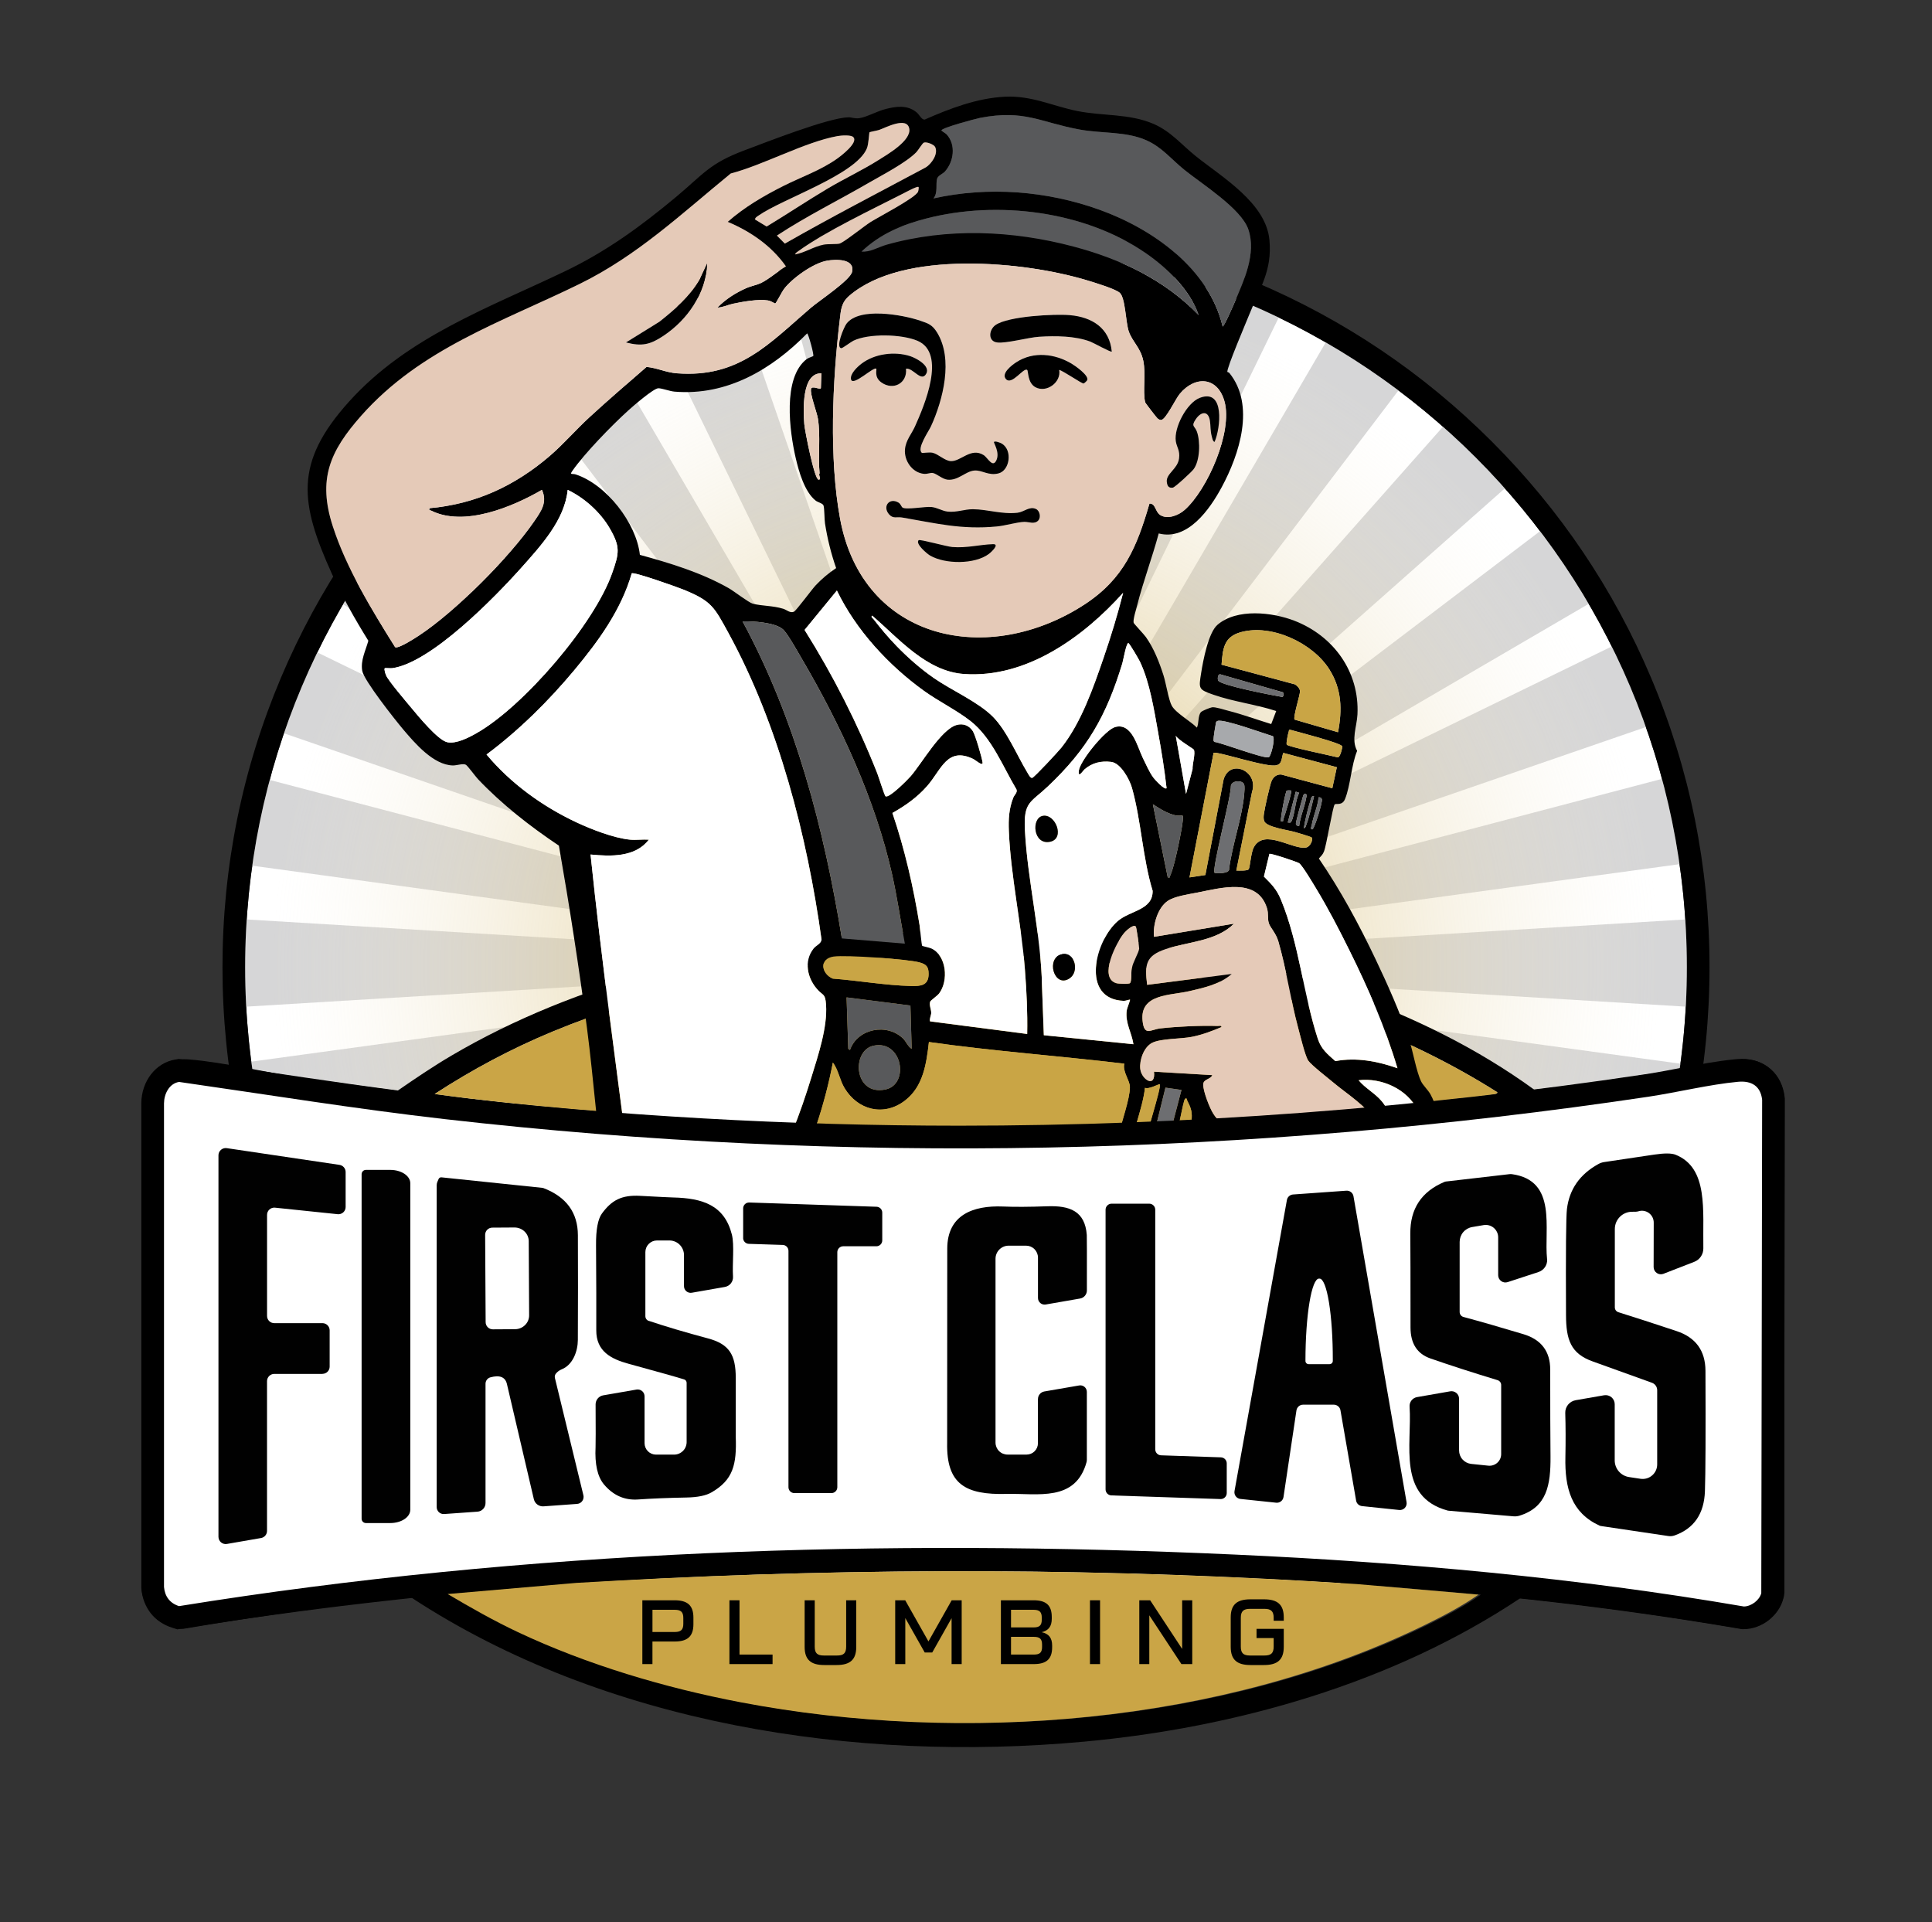 <svg width="972" height="967" viewBox="0 0 972 967" fill="none" xmlns="http://www.w3.org/2000/svg">
<rect x="0" y="0" width="972" height="967" fill="#333333" stroke="none"/>
<path d="M486 860.67C435.51 860.67 386.52 850.78 340.39 831.27C295.84 812.43 255.84 785.46 221.49 751.11C187.14 716.76 160.17 676.76 141.33 632.21C121.82 586.09 111.93 537.1 111.93 486.6C111.93 436.1 121.82 387.12 141.33 340.99C160.17 296.44 187.14 256.44 221.49 222.09C255.84 187.74 295.84 160.77 340.39 141.93C386.51 122.42 435.5 112.53 486 112.53C536.5 112.53 585.48 122.42 631.61 141.93C676.16 160.77 716.16 187.74 750.51 222.09C784.86 256.44 811.83 296.44 830.67 340.99C850.18 387.11 860.07 436.1 860.07 486.6C860.07 537.1 850.18 586.08 830.67 632.21C811.83 676.76 784.86 716.76 750.51 751.11C716.16 785.46 676.16 812.43 631.61 831.27C585.48 850.78 536.49 860.67 486 860.67Z" fill="black"/>
<path d="M486 849.26C686.291 849.26 848.66 686.891 848.66 486.6C848.66 286.308 686.291 123.94 486 123.94C285.708 123.94 123.34 286.308 123.34 486.6C123.34 686.891 285.708 849.26 486 849.26Z" fill="white"/>
<path d="M486 484.5L121.5 506.584V462.416L486 484.5Z" fill="#CCCCCD"/>
<path d="M485.5 486L463.416 121.5H507.584L485.5 486Z" fill="#CCCCCD"/>
<path d="M486 484.5L850.5 462.416V506.584L486 484.5Z" fill="#CCCCCD"/>
<path d="M485.975 486.01L847.779 535.461L839.163 578.78L485.975 486.01Z" fill="#CCCCCD"/>
<path d="M484.824 480.975L435.372 842.779L392.054 834.163L484.824 480.975Z" fill="#CCCCCD"/>
<path d="M487.637 484.824L125.832 435.373L134.449 392.054L487.637 484.824Z" fill="#CCCCCD"/>
<path d="M485.01 485.637L534.462 123.832L577.78 132.449L485.01 485.637Z" fill="#CCCCCD"/>
<path d="M482.758 484.559L827.964 603.644L811.061 644.45L482.758 484.559Z" fill="#CCCCCD"/>
<path d="M483.167 482.203L798.507 666.346L773.969 703.07L483.167 482.203Z" fill="#CCCCCD"/>
<path d="M487.209 482.167L303.066 797.507L266.342 772.969L487.209 482.167Z" fill="#CCCCCD"/>
<path d="M486.262 487.21L170.922 303.066L195.46 266.342L486.262 487.21Z" fill="#CCCCCD"/>
<path d="M484.203 485.261L668.346 169.921L705.07 194.46L484.203 485.261Z" fill="#CCCCCD"/>
<path d="M485.543 480.758L366.458 825.964L325.653 809.061L485.543 480.758Z" fill="#CCCCCD"/>
<path d="M486.764 487.543L141.559 368.458L158.461 327.652L486.764 487.543Z" fill="#CCCCCD"/>
<path d="M484.559 485.764L603.645 140.559L644.45 157.461L484.559 485.764Z" fill="#CCCCCD"/>
<path d="M484.031 482.031L757.387 724.156L726.156 755.387L484.031 482.031Z" fill="#CCCCCD"/>
<path d="M487.202 480.167L708.07 770.969L671.346 795.507L487.202 480.167Z" fill="#CCCCCD"/>
<path d="M488.261 483.202L197.459 704.07L172.921 667.346L488.261 483.202Z" fill="#CCCCCD"/>
<path d="M486.21 486.261L265.342 195.46L302.066 170.922L486.21 486.261Z" fill="#CCCCCD"/>
<path d="M485.167 487.21L775.969 266.342L800.507 303.066L485.167 487.21Z" fill="#CCCCCD"/>
<path d="M487.559 480.758L647.45 809.061L606.644 825.964L487.559 480.758Z" fill="#CCCCCD"/>
<path d="M486.01 480.975L578.78 834.163L535.461 842.779L486.01 480.975Z" fill="#CCCCCD"/>
<path d="M485.637 485.01L132.449 577.78L123.832 534.461L485.637 485.01Z" fill="#CCCCCD"/>
<path d="M485.824 485.636L393.054 132.449L436.373 123.832L485.824 485.636Z" fill="#CCCCCD"/>
<path d="M485.974 483.824L839.162 391.054L847.779 434.373L485.974 483.824Z" fill="#CCCCCD"/>
<path d="M487.764 482.559L159.461 642.45L142.559 601.644L487.764 482.559Z" fill="#CCCCCD"/>
<path d="M486.543 485.764L326.652 157.461L367.457 140.559L486.543 485.764Z" fill="#CCCCCD"/>
<path d="M483.758 484.543L812.061 324.652L828.963 365.458L483.758 484.543Z" fill="#CCCCCD"/>
<path d="M487.686 482.031L245.561 755.387L214.33 724.156L487.686 482.031Z" fill="#CCCCCD"/>
<path d="M486.686 486.685L213.33 244.56L244.561 213.329L486.686 486.685Z" fill="#CCCCCD"/>
<path d="M485.031 486.685L727.156 213.329L758.387 244.56L485.031 486.685Z" fill="#CCCCCD"/>
<path d="M485.5 481L507.584 845.5H463.416L485.5 481Z" fill="#CCCCCD"/>
<path d="M486 121.44C687.672 121.44 851.16 284.928 851.16 486.6C851.16 688.272 687.672 851.76 486 851.76C284.328 851.76 120.84 688.272 120.84 486.6C120.84 284.928 284.328 121.44 486 121.44Z" stroke="black" stroke-width="5"/>
<path d="M486 849.26C686.291 849.26 848.66 686.891 848.66 486.6C848.66 286.308 686.291 123.94 486 123.94C285.708 123.94 123.34 286.308 123.34 486.6C123.34 686.891 285.708 849.26 486 849.26Z" fill="url(#paint0_radial_13221_339)"/>
<path d="M876.13 532.89C841.5 538.5 806.89 544.32 772 548.29C743.41 527.49 711.12 511.67 677.83 499.76C542.24 451.23 352.65 457.2 227.19 531.04C217.83 536.54 208.86 542.64 199.94 548.79C184.04 546.57 168.09 544.61 152.2 542.29C134.03 539.63 112.95 534.45 95.19 533C80.58 531.8 72.23 541.11 71.26 555.09V799.6C71.66 804.17 74.22 810.03 77.41 813.28C80.89 816.81 87.33 819.57 92.3 819.44C130.3 812.98 168.52 807.61 206.89 803.68C304.25 867.54 430.07 886.79 545.2 876.23C621.82 869.2 700.74 846.79 764.87 804.04C802.15 807.84 839.24 813.19 876.16 819.4C887.14 819.74 895.88 811.98 897.75 801.35L897.77 552.71C896.94 541.24 887.89 532.22 876.11 532.88L876.13 532.89ZM277.93 519.02C374.76 478.92 494.85 471.17 597.72 490.48C652.58 500.78 706.13 519.7 753.3 549.49C753.39 550.39 751.8 550.5 751.17 550.61C746.45 551.43 740.7 551.89 735.83 552.44C587.82 569.08 434.27 570.74 285.9 557.77C263.47 555.81 240.97 553.43 218.69 550.38C237.41 538.19 257.24 527.59 277.92 519.02H277.93ZM718 817.55C615.67 867.51 485.06 877.63 373.81 856.42C335.58 849.13 296.42 837.47 261.71 821.11C249.59 815.39 237.92 808.76 226.4 801.96L291.24 796.34L312.55 795.16C436.15 788.47 560.2 788.84 683.74 796.94L745.02 802.26C736.57 808.15 727.25 813.04 718 817.56V817.55ZM886.11 801.54C885.18 805.09 881.01 808.2 877.34 808.21C792.83 793.7 707.2 786.01 621.59 782.11C444.34 774.05 265.4 779.74 90.08 808.03C85.49 806.58 82.95 803.2 82.52 798.42V555.09C82.55 550.39 85.09 545.14 90.09 544.31C134.55 550.69 179.06 557.93 223.82 563.03C426.05 586.12 628.29 581.81 829.29 551.76C843.81 549.59 860.18 545.56 874.45 544.24C881.15 543.62 885.77 546.33 886.54 553.31L886.11 801.54Z" fill="black"/>
<path d="M753.3 549.5C753.39 550.4 751.799 550.51 751.169 550.62C746.449 551.44 740.7 551.9 735.83 552.45C587.82 569.09 434.269 570.75 285.899 557.78C263.469 555.82 240.969 553.44 218.689 550.39C237.409 538.2 257.239 527.6 277.919 519.03C374.749 478.93 494.839 471.18 597.709 490.49C652.569 500.79 706.12 519.71 753.29 549.5H753.3Z" fill="#CAA546"/>
<path d="M719.639 550.48C718.419 548.34 715.889 545.93 715.029 544.17C712.579 539.18 710.919 529.08 708.979 523.19C704.429 509.37 698.309 495.73 692.069 482.6C683.739 465.07 674.469 447.94 663.529 431.91C664.649 430.64 665.469 430 666.119 428.32C667.409 425 670.569 405.43 671.509 404.67C672.239 404.08 675.269 405.43 676.659 402.06C679.429 395.34 679.849 384.84 682.779 377.76C679.699 372.11 682.629 365.56 682.939 359.46C684.009 337.97 670.949 319.97 651.309 312.32C640.189 307.99 622.239 305.95 612.519 314.34C607.949 318.28 605.309 332.22 604.339 338.36C603.049 346.53 602.759 346.84 610.639 349.56C620.869 353.1 631.809 354.36 642.069 357.71L639.559 364.27C632.439 362.08 625.329 359.47 618.109 357.62C616.189 357.13 611.409 355.57 609.799 355.84C608.849 356 604.779 357.56 604.169 358.3C602.629 360.17 603.219 363.92 602.179 366.08C599.059 362.89 591.669 358.78 589.559 355.11C587.979 352.35 586.579 343.59 585.359 339.76C583.249 333.15 580.509 326.13 576.479 320.47C575.469 319.06 570.489 313.81 570.349 313.33C569.909 311.81 571.659 306.34 572.139 304.42C575.229 292.28 579.709 280.46 582.959 268.37C597.559 272.13 608.649 256.21 614.629 245.13C623.579 228.57 631.599 203.9 618.529 187.68C618.239 187.31 617.539 187.2 617.509 187.13C616.879 185.7 627.239 161.46 628.639 157.94C633.919 144.71 640.049 136.18 638.669 120.84C636.999 102.15 614.959 89.23 601.599 78.55C594.449 72.83 589.179 66.18 580.419 62.36C568.309 57.09 554.769 58.42 542.059 55.87C529.449 53.34 519.109 48 505.569 48.66C491.529 49.36 477.929 54.57 465.239 60.15C463.659 60.37 462.559 57.63 461.009 56.41C456.319 52.71 451.029 53.5 445.609 54.83C441.509 55.84 436.089 58.89 432.399 59.44C429.889 59.82 428.589 58.96 426.789 59.01C416.609 59.29 385.569 71.51 374.449 75.67C356.839 82.27 353.819 87.66 340.249 98.98C322.439 113.84 305.139 126.48 284.099 136.55C245.669 154.96 204.919 169.44 175.489 202.18C147.849 232.93 150.879 253.1 167.049 288.83C172.289 300.4 178.629 311.59 185.319 322.35C183.959 327.29 181.339 332.15 182.239 337.47C183.059 342.31 198.769 362.13 202.809 366.92C208.699 373.88 218.059 384.87 227.809 385.09C229.809 385.14 233.049 383.92 234.429 384.77C235.329 385.33 239.269 390.7 240.459 391.96C252.559 404.71 266.619 415.67 281.189 425.44C286.499 455.85 291.279 486.47 295.299 517.1C298.749 543.41 300.509 570.75 304.649 596.88C305.559 602.67 306.919 606.45 313.469 607.03H712.579C719.579 606.64 724.869 602.52 726.479 595.63C728.989 584.93 725.149 560.19 719.629 550.47L719.639 550.48ZM678.849 478C688.339 497.13 696.969 516.92 703.079 537.43C693.059 533.89 682.369 531.85 671.809 533.85C667.809 530.27 664.709 527.86 662.989 522.61C655.609 500.05 653.699 475.02 644.439 452.61C642.279 447.38 639.819 444.93 635.889 440.99L638.649 429.57C639.299 429.14 652.729 433.64 653.589 434.26C655.289 435.48 660.689 444.58 662.139 446.98C668.149 456.9 673.689 467.61 678.849 478ZM660.239 417.24C659.029 417.34 659.849 415.62 659.919 415.22C660.699 410.49 662.919 405.96 663.409 401.15C664.159 400.99 664.849 401.39 665.069 402.11C665.469 403.48 661.269 417.15 660.249 417.24H660.239ZM651.909 398.28L653.639 398.86C651.599 402.57 651.479 410.13 649.619 413.41C649.179 414.19 648.579 413.71 647.879 413.8L651.909 398.28ZM645.719 411.96C645.369 412.83 646.059 413.51 644.429 413.22C644.159 411.34 646.749 398.26 647.359 397.76C647.549 397.6 649.509 397.62 649.599 397.7C650.149 398.2 646.349 410.39 645.719 411.96ZM655.199 401.86C655.419 401.16 655.699 399.04 656.779 399.43C657.929 399.85 657.259 400.76 657.139 401.45C656.339 406.22 654.179 410.7 653.619 415.52C652.899 415.68 652.139 415.27 651.959 414.57C651.789 413.94 654.689 403.43 655.199 401.86ZM659.219 402.99C659.539 402 659.659 400.15 661.109 400.57C659.969 405.12 658.899 410.48 657.249 414.82C656.969 415.55 656.909 416.5 655.939 416.67C656.689 412.22 657.869 407.27 659.219 402.98V402.99ZM675.309 375.53C675.379 376 674.219 381.37 672.949 380.99C669.949 380.21 648.089 375.73 647.369 374.62C646.969 374 648.019 368.99 648.379 368.01C648.639 367.32 648.109 367.14 649.299 367.19C652.469 368.12 675.059 373.84 675.309 375.53ZM624.289 318.05C639.789 313.77 660.439 323.45 668.819 336.8C675.099 346.8 675.339 357.01 673.169 368.38L651.329 362.04C650.399 361.09 654.019 349.9 654.039 347.85C654.059 346.36 652.649 345.08 651.519 344.3L614.569 334.39C615.209 326.44 615.669 320.42 624.279 318.05H624.289ZM612.899 342.41C612.469 341.71 612.639 338.91 613.989 339.27L645.509 348.31C645.749 348.59 645.989 351.07 644.719 350.55C640.419 349.84 614.429 344.87 612.899 342.41ZM611.669 364.07C611.809 363.36 611.799 362.96 612.599 362.69C615.779 361.61 635.989 369.1 640.419 370.37C641.669 371.59 639.459 380.61 638.309 380.98C635.799 381.79 615.309 373.92 611.069 373.26C610.599 373 610.539 372.66 610.539 372.17C610.519 370.89 611.369 365.6 611.679 364.07H611.669ZM610.549 378.77C612.049 377.72 638.129 386.54 642.289 384.93C645.149 384.34 644.719 381 645.629 378.77L672.559 385.99L670.299 396.56L644.649 389.67C642.449 389.46 640.659 390.83 639.799 392.79C638.829 394.98 636.199 406.84 635.859 409.55C635.709 410.74 635.599 412.1 636.109 413.23C637.459 416.21 648.099 417.61 651.459 418.58C652.589 418.91 659.669 420.98 659.919 421.34C660.739 422.49 659.179 425.91 657.249 426.34C650.549 427.86 636.059 416.44 630.779 426.32C629.359 428.97 628.909 436.27 628.239 437.3C627.649 438.21 623.239 437.96 622.009 437.97L629.899 398.43C633.409 387.99 618.829 381.37 615.599 392.17L606.429 440.22L598.439 441.42L610.559 378.79L610.549 378.77ZM611.069 439.1C609.499 437.52 619.469 400.65 619.279 395.27C619.879 392.49 625.189 392.42 625.929 394.64C626.299 395.74 626.079 398.35 625.959 399.65C624.869 411.44 619.969 424.98 618.399 436.94C618.949 439.8 611.369 439.41 611.079 439.1H611.069ZM600.599 377.12C601.589 378.81 599.809 384.66 599.979 386.91L596.699 399.43L591.519 370.11C592.389 372.02 600.309 376.63 600.589 377.13L600.599 377.12ZM591.859 410.3C592.639 410.46 594.839 410.22 594.979 410.35C595.839 411.18 593.309 423.12 592.859 425.2C591.969 429.32 590.349 436.98 588.699 440.6C588.399 441.27 588.979 441.65 587.499 441.41L580.019 404.61C583.679 407.03 587.469 409.41 591.849 410.31L591.859 410.3ZM573.619 333.09C578.549 343.57 580.659 357.41 582.719 368.84C584.379 378.02 585.889 387.26 586.919 396.54C585.899 397.58 581.109 392.3 580.359 391.32C578.239 388.52 576.499 384.43 574.929 381.22C572.219 375.7 569.539 363.4 561.029 365.76C556.089 367.13 543.339 382.79 542.769 387.76C542.309 391.81 544.799 387.8 545.579 387.11C549.449 383.72 553.919 382.69 559.049 383.3C563.849 383.88 568.329 392.16 569.519 396.41C574.109 412.71 574.869 431.72 579.909 448.17C580.009 457.88 568.749 457.98 562.499 463.26C550.919 473.04 543.469 502.7 565.399 503.52C566.289 503.55 568.379 502.77 568.519 502.92C568.719 503.13 567.009 507.2 566.859 508.45C566.099 514.8 569.319 519.28 570.249 525.34L525.159 520.81L524.249 496.31C523.819 470.32 516.929 443.09 515.639 417.52C514.919 403.28 518.489 403.86 527.139 395.68C547.119 376.81 556.659 360.05 564.659 333.72C565.109 332.24 566.639 323.49 567.669 323.52C568.229 323.53 573.019 331.79 573.629 333.08L573.619 333.09ZM573.109 477.28C572.849 479.53 569.959 483.96 569.359 487.37C569.029 489.25 569.409 493.4 568.589 494.54C568.099 495.23 562.699 494.96 561.599 494.62C552.479 491.82 561.779 473.78 565.669 469.3C566.539 468.29 570.139 464.84 571.409 466.12C571.809 466.52 573.189 476.68 573.119 477.28H573.109ZM467.979 503.89C468.179 503.33 471.579 500.98 472.489 499.77C477.259 493.42 476.269 480.85 468.599 477.22C467.579 476.74 464.079 476.04 463.929 475.85C463.599 475.44 462.869 466.91 462.619 465.37C459.509 446.24 455.209 427.34 448.969 409.01C455.589 405.26 461.419 401.17 466.459 395.42C473.649 387.22 476.509 375.46 489.749 381.89C490.719 382.36 494.589 385.79 494.329 383.65C494.029 381.17 490.679 369.78 489.429 367.84C487.569 364.95 484.489 363.8 481.219 364.75C473.359 367.04 463.769 384.11 458.139 390.54C456.599 392.29 447.239 401.83 445.479 400.59C444.979 400.23 441.959 390.58 441.309 388.95C431.339 363.79 419.149 339.83 404.779 316.92L421.039 297.1C430.579 316.93 447.049 334.76 464.849 347.58C472.239 352.9 481.219 357.27 488.219 362.73C498.959 371.12 504.539 385.67 511.369 397.14C512.029 398.74 510.359 399.83 509.769 401.34C507.579 406.95 507.309 412.14 507.559 418.15C508.489 440.59 513.859 464.85 515.629 487.71C516.469 498.53 516.999 509.35 516.789 520.2L467.919 513.86C467.549 512.39 468.519 510.84 468.509 509.54C468.489 507.74 467.389 505.67 467.999 503.91L467.979 503.89ZM427.629 528.23L426.759 527.67L425.909 501.79L458.029 505.89L458.669 527.67C456.749 526.52 455.889 523.99 454.359 522.5C446.279 514.62 431.449 517.38 427.619 528.24L427.629 528.23ZM445.499 548.1C429.489 551.5 428.189 528.41 439.549 526.07C453.969 523.09 457.699 545.51 445.499 548.1ZM458.379 496.05C445.269 495.72 432.039 493.32 418.969 492.33C413.279 489.91 411.849 482.32 419.449 481.23C425.519 480.35 456.729 482.51 462.739 484.21C466.069 485.16 467.199 486.37 467.189 489.99C467.189 495.8 463.259 496.17 458.379 496.05ZM411.489 210.57C412.909 219.45 411.489 229.17 412.339 238.15C411.549 239.07 413.479 241.32 411.829 241.3C409.699 241.27 404.879 216.41 404.649 213.4C404.119 206.53 403.249 187.52 413.259 187.82L412.989 195.32C412.459 196.26 408.489 193.76 408.039 195.68C407.439 198.29 410.959 207.32 411.479 210.58L411.489 210.57ZM409.169 179.12C409.069 179.28 406.629 180.04 405.819 180.67C393.599 190.14 397.239 217.04 400.319 230.38C401.879 237.14 404.789 247.5 410.419 251.9C411.449 252.7 413.959 253.21 414.319 254.33C414.829 255.89 414.719 261.09 415.069 263.36C416.269 271.02 418.119 278.51 420.669 285.81C416.879 288.32 413.489 291.18 410.369 294.48C408.459 296.51 400.619 307.19 399.449 307.73C397.509 308.63 395.809 306.8 394.019 306.26C388.639 304.62 383.479 304.95 378.739 303.71C376.659 303.16 369.299 297.42 366.489 295.83C352.679 288.02 337.179 283.32 321.929 279.15C320.159 263.09 305.019 243.72 289.649 238.69C287.979 238.14 286.429 239.09 287.889 236.99C294.049 228.1 307.879 213.93 316.069 206.51C318.429 204.37 328.879 195.3 331.239 195.33C333.139 195.35 336.919 196.82 339.379 197.03C365.719 199.23 388.339 185.84 406.069 167.73C406.659 167.73 409.619 178.44 409.159 179.14L409.169 179.12ZM393.949 316.67C396.319 318.83 401.639 328.44 403.589 331.76C422.809 364.5 440.399 402.4 448.739 439.57C451.349 451.19 453.079 463.05 455.239 474.75L423.549 472.12C414.549 416.88 400.279 361.96 373.589 312.6C378.729 312.44 390.059 313.13 393.949 316.67ZM438.849 309.72C452.139 321.24 466.049 337.68 484.829 339.06C516.309 341.38 545.119 320.46 565.059 298.22C562.269 309.17 558.979 320.03 555.299 330.71C550.059 345.94 544.029 363.45 533.999 376.11C532.499 378 520.339 391.11 519.309 391.34C518.369 391.55 517.289 389.33 516.879 388.65C511.669 380.04 506.559 367.65 499.539 360.57C492.189 353.16 478.849 347.34 470.009 341.23C463.119 336.46 456.799 330.9 450.969 324.9C446.839 320.64 443.049 316.14 439.429 311.43C439.079 310.98 437.879 310.33 438.849 309.72ZM595.919 256.61C592.939 259.25 587.459 261.45 583.739 259.13C581.109 257.48 581.439 253.16 578.299 253.37C571.959 275.22 565.389 291.16 545.819 303.98C497.639 335.54 434.089 322.93 422.649 260.95C417.059 230.67 418.789 191.71 422.469 161.08C423.099 155.81 423.179 152.31 427.359 148.73C454.339 125.63 515.269 131.42 547.109 141.09C550.579 142.15 560.979 145.28 563.329 147.29C566.229 149.77 566.299 162.28 567.929 166.85C569.779 172.07 573.799 174.88 575.169 181.46C576.589 188.27 574.839 196.68 576.119 202.36C576.229 202.86 581.859 210.07 582.359 210.5C582.889 210.95 583.519 211.34 584.249 211.27C586.559 211.05 591.459 200.63 593.529 198.16C601.359 188.8 612.679 189.52 616.079 202.08C620.199 217.28 607.529 246.35 595.919 256.62V256.61ZM466.159 109.89C501.959 100.69 545.719 106.16 576.409 127.3C587.229 134.75 598.759 145.86 603.019 158.48C585.909 140.69 563.669 130.3 540.009 124.02C509.479 115.92 476.619 114.48 446.039 123.12C441.869 124.3 437.749 126.99 433.399 126.57C442.809 117.66 453.749 113.08 466.159 109.89ZM422.429 122.55C421.239 122.96 416.629 122.66 414.389 123.09C409.259 124.09 405.009 127.13 400.039 128.01C400.199 127.25 400.999 126.81 401.579 126.39C415.169 116.51 439.129 105.17 454.649 97.23C455.749 96.67 461.559 93.49 462.129 94.08C462.329 94.28 462.069 95.9 461.879 96.41C460.769 99.41 441.989 109.17 438.029 111.66C434.629 113.8 424.919 121.69 422.419 122.54L422.429 122.55ZM475.369 86.32C479.879 81.3 481.049 72.86 476.259 67.61C475.719 67.01 473.669 65.92 473.659 65.62C473.599 64.33 491.099 59.67 493.189 59.28C515.489 55.05 523.149 61.48 543.109 65.16C554.269 67.22 566.479 66 576.789 70.59C584.669 74.1 589.419 80.24 595.859 85.44C604.719 92.58 624.439 104.93 628.029 115.37C632.229 127.59 625.749 141.29 620.959 152.55C620.529 153.56 615.709 164.7 615.109 164.23C608.179 135.13 580.059 115.24 553.299 105.57C526.769 95.98 497.219 93.67 469.619 99.83C471.989 97.01 470.669 92.6 471.469 89.89C471.919 88.35 474.399 87.41 475.369 86.32ZM464.829 71.73C466.239 71.25 469.869 72.7 470.479 73.96C472.169 77.4 468.689 82.4 465.779 84.21C442.099 96.88 418.019 109.32 394.859 122.56L390.859 118.52C405.769 108.71 421.829 100.81 437.239 91.88C443.999 87.96 455.889 81.84 461.019 76.56C461.989 75.57 464.069 72 464.839 71.73H464.829ZM436.119 74.67C437.059 72.41 437.209 66.86 437.469 66.54C437.629 66.34 441.359 65.69 442.319 65.36C445.539 64.22 456.199 58.51 457.439 64.62C458.619 70.42 446.349 77.77 441.969 80.53C433.789 85.69 424.869 89.84 416.539 94.78C406.129 100.96 396.059 107.73 385.699 113.97L379.919 110.47C379.719 109.63 380.889 108.96 381.459 108.56C393.809 99.87 430.629 87.96 436.129 74.67H436.119ZM167.459 264.85C159.759 241.13 165.919 227.01 181.809 209.08C211.749 175.3 252.559 162 291.569 142.88C320.679 128.61 342.929 107.49 367.649 87.29C384.329 82.91 404.809 71.48 421.289 68.48C423.069 68.15 427.979 67.76 429.239 68.93C432.139 71.63 423.119 78.45 421.159 79.84C412.849 85.74 403.119 89.05 394.089 93.59C384.139 98.6 374.509 104.23 366.129 111.62C377.559 116.4 388.309 123.78 395.449 134.03C391.369 136.37 386.759 140.58 382.619 142.49C380.539 143.45 377.689 143.93 375.339 144.99C369.999 147.4 365.079 150.53 360.949 154.75C363.569 154.69 366.209 153.35 368.789 152.81C373.739 151.77 381.499 150.39 386.389 151.17C387.929 151.41 389.789 152.72 389.999 152.72C390.409 152.72 393.429 146.76 394.319 145.57C398.469 139.98 409.249 132.32 416.119 131.15C420.329 130.44 430.249 129.99 428.689 136.81C427.729 141 412.139 151.31 408.099 154.75C386.899 172.84 371.929 190.24 340.549 187.81C335.059 187.39 330.459 185.04 325.289 184.6C315.659 192.98 305.939 201.31 296.549 209.95C289.679 216.27 283.549 223.43 276.439 229.52C258.889 244.53 239.359 253.62 216.059 255.68C215.789 257.18 216.269 256.57 216.879 256.88C233.439 265.25 257.939 255.03 272.669 246.45C275.559 252.73 272.219 257.25 268.849 262.18C256.419 280.34 229.189 307.66 210.829 319.74C209.039 320.92 200.329 326.57 198.799 325.58C186.979 306.69 174.409 286.18 167.489 264.86L167.459 264.85ZM239.789 368.83C235.899 371.04 229.569 374.34 225.079 373.41C220.299 372.42 210.249 360.06 206.849 355.99C204.309 352.94 195.509 342.62 194.279 339.81C193.929 339 193.119 336.65 193.609 336.16C193.749 336.01 196.509 336.26 197.339 336.15C216.779 333.52 249.129 300.39 262.329 285.56C272.079 274.61 284.109 261.59 285.619 246.45C294.049 250.48 302.089 257.71 306.779 265.82C312.199 275.2 311.499 278.22 308.049 288.14C299.109 313.88 263.489 355.33 239.789 368.81V368.83ZM321.539 595.52C318.639 595.52 317.889 593.11 317.049 590.81C310.119 537.21 302.669 483.68 297.109 429.91C307.249 430.91 319.609 431.36 326.439 422.43C323.369 422.21 319.979 422.72 316.949 422.43C308.789 421.63 297.479 417.23 289.999 413.72C272.929 405.73 256.859 394.09 244.769 379.6C261.119 367.44 275.979 352.67 289.039 337.03C301.089 322.59 312.539 306.8 317.829 288.47C318.849 287.57 340.889 295.44 343.839 296.64C357.959 302.36 359.319 305.37 366.409 318.34C391.699 364.58 406.129 420.71 413.319 472.76C413.119 474.88 410.629 475.55 409.239 477.35C404.399 483.6 406.079 491.83 410.949 497.49C414.139 501.19 415.179 499.57 415.579 505.51C416.349 516.84 411.589 531.02 408.239 541.91C402.569 560.31 395.719 579.05 385.539 595.4L321.529 595.53L321.539 595.52ZM565.069 595.51H398.889C408.079 576.13 414.979 555.68 419.019 534.56C421.829 538.26 422.409 543.27 424.879 547.38C431.529 558.48 444.559 561.85 455.189 553.77C464.509 546.7 466.089 535.1 467.339 524.23C499.949 528.86 532.919 531.22 565.649 535.13C564.629 539.09 568.469 543.61 568.459 546.85C568.449 553.07 564.279 563.99 562.949 570.68C561.229 579.29 559.329 587.89 565.069 595.52V595.51ZM590.559 591.38C581.229 598.89 567.929 594.48 568.519 581.43C568.999 570.68 574.849 558.16 576.039 547.26C577.639 548.3 583.189 545.2 583.459 545.48C584.589 546.69 575.679 573.46 575.469 577.47C574.989 582.98 579.089 588.67 585.029 586.42C588.969 584.93 589.869 579.81 590.899 576.19C591.819 572.94 595.299 553.8 596.119 552.94C597.099 551.92 597.089 553.33 597.319 553.76C598.899 556.84 599.759 558.87 599.559 562.42C599.199 568.81 595.429 587.45 590.559 591.37V591.38ZM586.349 547.2L594.399 548.36L587.049 576.37C585.049 580.46 579.679 578.98 579.569 574.68L586.349 547.21V547.2ZM615.669 595.51H598.419C599.199 593.28 600.689 591.38 601.569 589.17C603.799 583.66 604.769 577.73 605.899 571.93L613.259 576.35C613.989 582.75 615.909 589.04 615.669 595.51ZM695.029 595.51H628.329C629.009 592.89 623.679 578.01 624.319 577.15C624.669 576.67 633.689 573.7 634.079 570.79C625.059 570.1 615.489 568.4 610.389 560.26C608.499 557.25 605.359 549.1 605.349 545.69C605.349 542.78 608.939 543.2 609.929 540.89L580.599 539.15C581.529 547.62 574.279 543.18 573.689 537.73C573.209 533.31 575.479 526.79 579.619 524.66C583.989 522.42 594.059 522.72 599.589 521.64C604.789 520.62 609.679 518.77 614.519 516.72C614.659 515.72 613.209 516.18 612.519 516.16C604.329 515.86 592.029 516.44 583.829 517.38C578.859 517.94 575.689 521.51 574.849 513.57C573.399 499.9 588.749 500.89 598.429 498.63C605.969 496.86 613.719 495.21 619.699 489.99L577.149 495.46C575.859 485.26 576.389 480.84 586.479 477.47C597.789 473.69 611.879 473.6 620.859 464.69L580.609 471.3C579.979 465.36 582.409 456.72 587.539 453.23C590.979 450.89 598.129 449.88 602.349 449.06C614.229 446.74 632.519 441.4 637.399 456.77C638.329 459.69 637.639 462.15 638.359 464.44C639.089 466.73 641.899 469.36 643.119 473.49C647.159 487.18 649.269 502.87 653.099 516.98C654.049 520.48 656.569 531.13 658.199 533.58C659.689 535.81 668.499 542.64 671.179 544.9C677.029 549.84 688.329 557.06 691.509 563.67C695.819 572.63 695.889 585.79 695.029 595.51ZM717.069 592.54C716.749 593.56 715.259 595.51 714.289 595.51H703.649C705.209 583.37 703.259 563.92 695.269 554.15C691.979 550.13 686.869 547.51 683.529 543.46C694.989 542.03 708.169 547.93 713.259 558.58C716.759 565.91 719.429 584.88 717.069 592.53V592.54Z" fill="black"/>
<path d="M316.949 422.42C308.789 421.63 297.479 417.22 290.009 413.71C272.939 405.71 256.859 394.08 244.779 379.58C261.129 367.42 275.999 352.65 289.049 337.01C301.099 322.56 312.549 306.78 317.839 288.45C318.869 287.55 340.899 295.42 343.849 296.62C357.969 302.33 359.329 305.35 366.419 318.32C391.709 364.56 406.139 420.69 413.329 472.74C413.139 474.86 410.639 475.53 409.249 477.33C404.409 483.58 406.089 491.81 410.959 497.47C414.149 501.17 415.189 499.55 415.599 505.49C416.369 516.82 411.609 531 408.249 541.89C402.579 560.29 395.729 579.03 385.559 595.38L321.549 595.51C318.649 595.51 317.899 593.1 317.059 590.8C310.129 537.2 302.679 483.67 297.119 429.9C307.259 430.9 319.619 431.35 326.439 422.42C323.369 422.21 319.969 422.71 316.949 422.42Z" fill="white"/>
<path d="M616.08 202.07C612.68 189.51 601.35 188.79 593.53 198.15C591.46 200.62 586.56 211.04 584.25 211.26C583.52 211.33 582.89 210.94 582.36 210.49C581.85 210.06 576.23 202.85 576.12 202.35C574.84 196.67 576.59 188.27 575.17 181.45C573.8 174.87 569.78 172.06 567.93 166.84C566.3 162.27 566.23 149.77 563.33 147.28C560.98 145.27 550.59 142.13 547.11 141.08C515.27 131.41 454.34 125.62 427.36 148.72C423.17 152.3 423.1 155.8 422.47 161.07C418.79 191.7 417.06 230.67 422.65 260.94C434.09 322.93 497.64 335.54 545.82 303.97C565.39 291.15 571.97 275.21 578.3 253.36C581.44 253.15 581.11 257.47 583.74 259.12C587.45 261.44 592.93 259.24 595.92 256.6C607.53 246.33 620.2 217.26 616.08 202.06V202.07ZM425.92 162.8C432.41 154.4 454.03 158.29 463.03 161.34C467.17 162.74 469.11 163.47 471.46 167.29C479.7 180.68 474.51 201.02 468.4 214.47C467.27 216.96 461.05 225.75 463.86 227.82C464.09 227.99 467.48 227.41 469.09 227.75C472.06 228.38 475.41 231.95 478.53 232C483.51 232.08 488.55 224.97 494.91 228.96C497 230.28 499.52 235.81 501.4 231.38C503.09 227.38 499.76 222.65 500.11 222.33C500.74 221.77 503.27 222.7 504.11 223.22C509.54 226.6 508.01 236.68 502.43 238.16C497.28 239.52 494.05 236.37 490.12 236.73C485.75 237.14 482.09 241.8 476.83 241.33C474.1 241.09 471.25 238.22 469.23 237.97C468.01 237.81 466.56 238.57 464.82 238.4C458.97 237.82 454.85 231.81 455.31 226.15C455.69 221.49 458.66 218.34 460.37 214.5C464.99 204.16 476.41 177.74 461.58 171.45C453.67 168.09 437.13 167.66 429.36 171.42C428.21 171.97 423.92 175.2 423.34 175.16C420.2 174.98 424.63 164.51 425.93 162.81L425.92 162.8ZM440.86 185.52C439.6 184.22 429.08 194.62 428.17 190.89C427.5 188.13 431.41 184.51 433.44 182.98C440.06 177.95 449.99 176.65 457.86 179.16C460.92 180.14 468.16 184.01 466.05 187.95C463.53 192.66 459.47 184.94 455.81 185.52C456.53 192.77 449.44 196.66 443.44 192.42C439.55 189.67 441.26 185.93 440.85 185.52H440.86ZM497.51 278.67C490.39 284.01 475.5 283.89 467.93 279.5C466.45 278.64 460.4 273.59 462.15 271.78C462.75 271.16 476.26 275.01 479.11 275.22C486.68 275.78 492.58 274.04 499.52 273.77C503.13 273.63 498.85 277.67 497.5 278.67H497.51ZM522.36 261.85C520.4 263.93 517.66 262.48 515.36 262.55C511.49 262.68 505.83 264.45 501.52 264.86C483.62 266.56 470.8 263.24 453.73 260.33C451.19 259.9 449.31 261.11 447.27 258.74C443.85 254.78 447.43 250.16 452.01 252.85C453.17 253.53 453.45 254.99 454.08 255.37C456.09 256.6 465.35 254.7 468.75 255.08C471.49 255.38 474.05 257.09 476.79 257.39C481.32 257.88 485.21 256.17 489.46 256.19C496.82 256.24 504.07 258.84 511.87 257.96C515.27 257.57 517.88 254.53 521.22 256.09C523.16 256.99 523.76 260.36 522.35 261.84L522.36 261.85ZM546.99 191.24C546.84 191.59 545.49 192.87 545.15 192.92C544.33 193.06 534.84 186.5 532.88 186.08C534.02 192.27 526.55 197.8 520.97 194.81C516.82 192.59 517.45 186.56 516.77 186.08C514.92 184.77 509.12 194 506.11 190.71C503.5 187.85 509.11 183.61 511.4 182.15C520.03 176.62 530.62 177.89 539.15 182.96C540.96 184.04 547.98 188.91 546.99 191.23V191.24ZM548.55 171.85C540.78 168.94 531.08 168.89 522.82 169.42C517.23 169.78 506.21 172.9 501.58 172.27C496.95 171.64 497.48 165.91 500.83 163.54C507.17 159.07 530.33 157.87 538.26 158.56C549.4 159.54 558.22 165.02 559.32 176.89C558.92 177.33 549.92 172.37 548.55 171.85ZM611.07 222.31C610.18 222.21 609.83 220.19 609.63 219.45C608.87 216.62 609.12 214.33 608.72 211.73C607.91 206.39 604.21 207.06 601.62 210.86C598.97 214.76 601.06 214.15 602.15 217.15C603.94 222.1 603.74 231.82 600.44 236.14C599.37 237.54 591.14 245.17 590.05 245.34C587.96 245.67 587.28 244.49 587.03 242.58C586.47 238.33 592.51 236.05 593.19 230.61C593.7 226.52 592.02 225.1 591.56 222C590.54 215.2 597.01 202.74 603.61 200.19C616.34 195.28 614.06 215.49 611.07 222.32V222.31Z" fill="#E5CAB8"/>
<path d="M416.109 131.14C409.229 132.31 398.449 139.97 394.309 145.56C393.419 146.75 390.409 152.7 389.989 152.71C389.789 152.71 387.929 151.4 386.379 151.16C381.489 150.39 373.729 151.77 368.779 152.8C366.199 153.34 363.559 154.69 360.939 154.74C365.069 150.53 369.989 147.39 375.329 144.98C377.679 143.92 380.529 143.44 382.609 142.48C386.749 140.57 391.359 136.36 395.439 134.02C388.299 123.77 377.549 116.39 366.119 111.61C374.499 104.22 384.139 98.59 394.079 93.58C403.109 89.03 412.839 85.73 421.149 79.83C423.119 78.43 432.129 71.62 429.229 68.92C427.969 67.75 423.049 68.14 421.279 68.47C404.809 71.48 384.319 82.91 367.639 87.28C342.919 107.49 320.669 128.61 291.559 142.87C252.549 162 211.739 175.29 181.799 209.07C165.909 227 159.749 241.12 167.449 264.84C174.369 286.17 186.939 306.67 198.759 325.56C200.289 326.55 208.999 320.9 210.789 319.72C229.149 307.64 256.379 280.32 268.809 262.16C272.189 257.23 275.519 252.71 272.629 246.43C257.889 255 233.399 265.23 216.839 256.86C216.229 256.55 215.749 257.16 216.019 255.66C239.319 253.6 258.849 244.52 276.399 229.5C283.519 223.41 289.639 216.25 296.509 209.93C305.899 201.29 315.619 192.96 325.249 184.58C330.419 185.02 335.029 187.37 340.509 187.79C371.889 190.22 386.869 172.82 408.059 154.73C412.099 151.29 427.689 140.98 428.649 136.79C430.209 129.97 420.289 130.42 416.079 131.13L416.109 131.14ZM333.749 168.97C327.099 173.41 322.919 174.39 314.939 172.29L331.809 161.85C339.459 155.77 347.089 149.24 352.049 140.68L355.769 132.62C354.979 147.67 346.029 160.77 333.759 168.97H333.749Z" fill="#E5CAB8"/>
<path d="M516.77 520.18L467.91 513.84C467.53 512.37 468.51 510.82 468.5 509.51C468.48 507.71 467.38 505.64 468 503.88C468.2 503.32 471.6 500.97 472.51 499.76C477.28 493.4 476.29 480.83 468.62 477.2C467.6 476.72 464.1 476.02 463.95 475.84C463.62 475.43 462.89 466.91 462.64 465.36C459.53 446.23 455.23 427.33 448.99 409C455.61 405.25 461.44 401.16 466.48 395.41C473.66 387.21 476.52 375.44 489.77 381.88C490.74 382.35 494.61 385.78 494.35 383.64C494.05 381.16 490.7 369.77 489.45 367.83C487.59 364.94 484.51 363.79 481.24 364.74C473.38 367.03 463.79 384.09 458.16 390.53C456.62 392.28 447.26 401.81 445.5 400.57C444.99 400.21 441.97 390.56 441.32 388.93C431.35 363.78 419.16 339.81 404.8 316.9L421.05 297.08C430.59 316.92 447.06 334.75 464.86 347.56C472.25 352.88 481.23 357.25 488.23 362.71C498.97 371.1 504.55 385.64 511.38 397.12C512.03 398.72 510.36 399.81 509.78 401.32C507.59 406.93 507.32 412.13 507.57 418.13C508.5 440.57 513.87 464.83 515.64 487.69C516.48 498.5 517.01 509.32 516.79 520.18H516.77Z" fill="white"/>
<path d="M628.32 595.51C629 592.89 623.68 578.01 624.31 577.15C624.66 576.67 633.68 573.7 634.07 570.79C625.05 570.1 615.48 568.4 610.38 560.26C608.5 557.25 605.35 549.11 605.34 545.69C605.33 542.78 608.93 543.2 609.91 540.89L580.58 539.16C581.51 547.63 574.26 543.18 573.67 537.74C573.19 533.32 575.47 526.8 579.6 524.67C583.97 522.43 594.04 522.73 599.57 521.64C604.76 520.62 609.65 518.77 614.5 516.73C614.64 515.73 613.19 516.19 612.5 516.16C604.31 515.86 592.01 516.45 583.81 517.38C578.84 517.95 575.67 521.51 574.83 513.58C573.38 499.91 588.73 500.9 598.41 498.63C605.96 496.86 613.7 495.22 619.68 490L577.13 495.47C575.84 485.27 576.36 480.85 586.45 477.48C597.77 473.7 611.86 473.61 620.82 464.7L580.57 471.31C579.94 465.37 582.37 456.73 587.5 453.24C590.94 450.9 598.09 449.9 602.31 449.07C614.19 446.75 632.48 441.41 637.36 456.78C638.29 459.7 637.59 462.16 638.32 464.44C639.05 466.73 641.86 469.36 643.08 473.48C647.12 487.17 649.24 502.86 653.06 516.97C654.01 520.47 656.53 531.13 658.16 533.57C659.65 535.8 668.46 542.63 671.14 544.89C676.98 549.83 688.29 557.05 691.47 563.66C695.78 572.63 695.85 585.78 694.99 595.5H628.29L628.32 595.51Z" fill="#E5CAB8"/>
<path d="M398.89 595.51C408.08 576.13 414.98 555.68 419.02 534.56C421.83 538.26 422.41 543.27 424.88 547.38C431.53 558.48 444.559 561.84 455.189 553.77C464.509 546.7 466.09 535.11 467.34 524.23C499.95 528.86 532.919 531.22 565.649 535.12C564.629 539.07 568.469 543.6 568.469 546.84C568.459 553.06 564.289 563.98 562.949 570.67C561.229 579.28 559.33 587.88 565.07 595.5H398.89V595.51Z" fill="#C9A545"/>
<path d="M582.719 368.84C580.659 357.41 578.549 343.57 573.619 333.09C573.009 331.8 568.229 323.54 567.659 323.53C566.629 323.5 565.099 332.25 564.649 333.73C556.649 360.06 547.109 376.82 527.129 395.69C518.479 403.87 514.899 403.29 515.629 417.53C516.919 443.1 523.819 470.33 524.239 496.32L525.149 520.82L570.239 525.35C569.309 519.29 566.089 514.81 566.849 508.46C566.999 507.22 568.709 503.14 568.509 502.93C568.369 502.78 566.269 503.56 565.389 503.53C543.459 502.7 550.919 473.04 562.489 463.27C568.739 457.99 579.999 457.89 579.899 448.18C574.869 431.73 574.109 412.72 569.509 396.42C568.309 392.17 563.829 383.88 559.039 383.31C553.919 382.7 549.439 383.73 545.569 387.12C544.789 387.81 542.299 391.82 542.759 387.77C543.319 382.8 556.079 367.14 561.019 365.77C569.529 363.41 572.209 375.71 574.919 381.23C576.499 384.43 578.239 388.53 580.349 391.33C581.089 392.31 585.879 397.59 586.909 396.55C585.879 387.27 584.369 378.03 582.709 368.85L582.719 368.84ZM524.669 410.44C531.009 409.3 535.919 421.77 528.439 423.46C519.769 425.41 518.659 411.51 524.669 410.44ZM538.019 492.26C530.229 497.28 525.869 481.68 534.449 480.03C540.739 478.82 543.249 488.89 538.019 492.26Z" fill="white"/>
<path d="M615.109 164.24C608.169 135.14 580.059 115.25 553.299 105.58C526.769 95.99 497.229 93.69 469.619 99.83C471.989 97.01 470.669 92.6 471.459 89.89C471.909 88.35 474.389 87.41 475.369 86.32C479.879 81.3 481.049 72.86 476.259 67.61C475.719 67.02 473.679 65.92 473.659 65.62C473.599 64.33 491.099 59.68 493.189 59.28C515.489 55.05 523.149 61.48 543.109 65.16C554.269 67.22 566.479 66 576.789 70.59C584.669 74.1 589.419 80.25 595.859 85.44C604.719 92.58 624.439 104.93 628.029 115.37C632.229 127.59 625.749 141.29 620.959 152.54C620.529 153.55 615.709 164.69 615.119 164.23L615.109 164.24Z" fill="#58595B"/>
<path d="M193.6 336.17C193.74 336.02 196.5 336.27 197.33 336.17C216.77 333.54 249.12 300.41 262.32 285.58C272.07 274.63 284.1 261.61 285.61 246.47C294.04 250.5 302.079 257.73 306.769 265.85C312.189 275.23 311.49 278.25 308.04 288.17C299.11 313.91 263.48 355.35 239.78 368.84C235.9 371.05 229.56 374.35 225.07 373.42C220.28 372.43 210.24 360.07 206.84 356C204.29 352.95 195.499 342.63 194.269 339.82C193.919 339.02 193.12 336.67 193.6 336.17Z" fill="white"/>
<path d="M455.24 474.75L423.55 472.12C414.55 416.88 400.28 361.96 373.59 312.6C378.73 312.44 390.06 313.14 393.95 316.67C396.32 318.82 401.64 328.44 403.59 331.76C422.81 364.5 440.39 402.39 448.74 439.57C451.35 451.19 453.07 463.05 455.24 474.76V474.75Z" fill="#58595B"/>
<path d="M450.98 324.91C446.85 320.65 443.06 316.15 439.44 311.44C439.09 310.99 437.89 310.34 438.85 309.73C452.15 321.25 466.06 337.69 484.83 339.08C516.31 341.4 545.12 320.48 565.06 298.23C562.27 309.19 558.98 320.04 555.3 330.73C550.06 345.96 544.03 363.46 534 376.13C532.5 378.02 520.34 391.13 519.31 391.36C518.37 391.58 517.29 389.35 516.88 388.68C511.67 380.07 506.56 367.68 499.54 360.6C492.19 353.19 478.85 347.37 470.01 341.25C463.12 336.48 456.8 330.92 450.97 324.92L450.98 324.91Z" fill="white"/>
<path d="M703.08 537.43C693.07 533.89 682.38 531.85 671.81 533.85C667.81 530.27 664.71 527.86 662.99 522.61C655.61 500.04 653.699 475.02 644.439 452.61C642.279 447.37 639.82 444.93 635.89 441L638.649 429.58C639.299 429.15 652.72 433.65 653.59 434.27C655.3 435.49 660.69 444.59 662.14 446.99C668.15 456.91 673.69 467.61 678.85 478.01C688.35 497.15 696.97 516.93 703.08 537.44V537.43Z" fill="white"/>
<path d="M603.02 158.49C585.91 140.7 563.67 130.31 540.02 124.03C509.49 115.93 476.63 114.49 446.05 123.12C441.87 124.3 437.759 126.99 433.399 126.57C442.819 117.66 453.749 113.08 466.169 109.89C501.969 100.69 545.729 106.16 576.419 127.31C587.239 134.76 598.77 145.86 603.03 158.49H603.02Z" fill="#58595B"/>
<path d="M645.62 378.77L672.55 385.99L670.29 396.56L644.64 389.67C642.44 389.45 640.65 390.83 639.79 392.78C638.83 394.97 636.19 406.83 635.85 409.54C635.7 410.73 635.59 412.1 636.1 413.22C637.45 416.2 648.09 417.59 651.45 418.57C652.57 418.9 659.65 420.97 659.91 421.33C660.73 422.48 659.17 425.9 657.24 426.33C650.54 427.85 636.05 416.43 630.76 426.31C629.34 428.96 628.89 436.27 628.23 437.29C627.64 438.2 623.23 437.95 622 437.97L629.89 398.42C633.4 387.98 618.82 381.36 615.59 392.17L606.43 440.22L598.43 441.42L610.55 378.79C612.05 377.74 638.13 386.56 642.29 384.95C645.15 384.36 644.72 381.02 645.63 378.8L645.62 378.77Z" fill="#C9A545"/>
<path d="M673.169 368.37L651.329 362.03C650.399 361.07 654.019 349.89 654.039 347.84C654.059 346.35 652.649 345.07 651.519 344.3L614.569 334.39C615.209 326.44 615.669 320.42 624.279 318.04C639.779 313.76 660.429 323.44 668.809 336.79C675.089 346.79 675.329 357 673.159 368.37H673.169Z" fill="#C9A545"/>
<path d="M703.649 595.51C705.209 583.37 703.26 563.93 695.26 554.16C691.97 550.14 686.87 547.52 683.52 543.47C694.98 542.05 708.16 547.94 713.25 558.59C716.75 565.92 719.42 584.89 717.06 592.54C716.75 593.56 715.26 595.51 714.28 595.51H703.64H703.649Z" fill="white"/>
<path d="M464.829 71.73C466.239 71.25 469.869 72.69 470.479 73.95C472.169 77.39 468.689 82.39 465.779 84.2C442.099 96.87 418.019 109.31 394.859 122.56L390.859 118.52C405.769 108.71 421.829 100.82 437.239 91.88C443.999 87.96 455.889 81.84 461.019 76.56C461.979 75.57 464.069 72 464.839 71.73H464.829Z" fill="#E5CAB8"/>
<path d="M583.47 545.48C584.6 546.68 575.69 573.46 575.48 577.47C575 582.98 579.1 588.67 585.04 586.42C588.98 584.93 589.88 579.81 590.91 576.19C591.83 572.94 595.31 553.8 596.13 552.94C597.11 551.91 597.1 553.32 597.33 553.76C598.9 556.84 599.77 558.87 599.57 562.42C599.21 568.81 595.44 587.44 590.57 591.37C581.25 598.88 567.94 594.47 568.53 581.42C569.02 570.66 574.86 558.15 576.05 547.24C577.65 548.28 583.21 545.18 583.47 545.47V545.48Z" fill="#C9A545"/>
<path d="M419.45 481.23C425.52 480.35 456.74 482.51 462.74 484.22C466.07 485.16 467.19 486.38 467.19 489.99C467.19 495.81 463.25 496.18 458.38 496.05C445.27 495.72 432.04 493.32 418.97 492.33C413.28 489.92 411.85 482.32 419.45 481.22V481.23Z" fill="#C9A545"/>
<path d="M437.469 66.54C437.629 66.35 441.359 65.7 442.319 65.36C445.539 64.22 456.189 58.51 457.439 64.62C458.689 70.73 446.349 77.77 441.969 80.53C433.789 85.69 424.879 89.84 416.539 94.78C406.129 100.95 396.059 107.73 385.699 113.97L379.919 110.47C379.719 109.63 380.889 108.96 381.449 108.56C393.799 99.87 430.619 87.96 436.119 74.67C437.059 72.41 437.209 66.85 437.469 66.53V66.54Z" fill="#E5CAB8"/>
<path d="M458.04 505.88L458.69 527.65C456.77 526.51 455.91 523.97 454.38 522.48C446.3 514.6 431.46 517.36 427.64 528.22L426.78 527.66L425.93 501.77L458.05 505.87L458.04 505.88Z" fill="#58595B"/>
<path d="M439.56 526.06C453.98 523.08 457.71 545.51 445.5 548.1C429.49 551.5 428.19 528.41 439.56 526.06Z" fill="#58595B"/>
<path d="M612.59 362.69C615.77 361.61 635.97 369.1 640.41 370.37C641.66 371.59 639.45 380.61 638.3 380.98C635.78 381.8 615.3 373.92 611.06 373.26C610.59 373.01 610.53 372.66 610.52 372.17C610.5 370.89 611.35 365.61 611.66 364.08C611.8 363.37 611.79 362.97 612.59 362.7V362.69Z" fill="#A7A9AC"/>
<path d="M611.07 439.1C609.5 437.51 619.47 400.64 619.28 395.27C619.88 392.48 625.19 392.42 625.93 394.63C626.3 395.73 626.07 398.35 625.95 399.64C624.86 411.44 619.97 424.97 618.39 436.93C618.94 439.79 611.36 439.4 611.07 439.1Z" fill="#6D6E71"/>
<path d="M462.139 94.09C462.329 94.29 462.079 95.91 461.889 96.42C460.779 99.42 441.999 109.18 438.039 111.67C434.639 113.81 424.929 121.7 422.429 122.55C421.239 122.96 416.629 122.65 414.379 123.09C409.249 124.09 404.999 127.13 400.029 128C400.179 127.24 400.989 126.81 401.569 126.38C415.159 116.5 439.119 105.16 454.639 97.23C455.749 96.66 461.549 93.49 462.119 94.08L462.139 94.09Z" fill="#E5CAB8"/>
<path d="M571.4 466.12C571.8 466.52 573.19 476.68 573.12 477.28C572.85 479.53 569.97 483.95 569.36 487.37C569.03 489.25 569.4 493.4 568.59 494.54C568.1 495.23 562.7 494.96 561.59 494.62C552.47 491.82 561.77 473.78 565.66 469.3C566.53 468.3 570.13 464.84 571.39 466.12H571.4Z" fill="#E5CAB8"/>
<path d="M594.979 410.35C595.839 411.19 593.309 423.11 592.859 425.2C591.969 429.32 590.349 436.98 588.709 440.6C588.409 441.27 588.989 441.65 587.509 441.41L580.029 404.61C583.689 407.03 587.479 409.41 591.859 410.31C592.639 410.47 594.849 410.23 594.979 410.35Z" fill="#58595B"/>
<path d="M413.259 187.81L412.989 195.31C412.449 196.25 408.479 193.74 408.039 195.67C407.439 198.28 410.959 207.3 411.489 210.57C412.909 219.45 411.489 229.17 412.339 238.14C411.549 239.06 413.479 241.31 411.829 241.29C409.699 241.26 404.879 216.4 404.649 213.39C404.119 206.52 403.249 187.51 413.259 187.81Z" fill="#E5CAB8"/>
<path d="M615.67 595.51H598.42C599.2 593.28 600.68 591.38 601.57 589.18C603.8 583.67 604.76 577.74 605.9 571.94L613.26 576.36C613.99 582.76 615.91 589.04 615.67 595.52V595.51Z" fill="#C9A545"/>
<path d="M594.399 548.36L587.049 576.37C585.049 580.46 579.679 578.98 579.569 574.67L586.349 547.2L594.399 548.36Z" fill="#6D6E71"/>
<path d="M647.37 374.63C646.97 374.01 648.02 369 648.38 368.02C648.63 367.33 648.11 367.15 649.3 367.2C652.47 368.13 675.06 373.85 675.31 375.53C675.38 376.01 674.22 381.37 672.95 381C669.95 380.22 648.09 375.74 647.37 374.63Z" fill="#C9A545"/>
<path d="M600.6 377.11C601.59 378.8 599.8 384.66 599.99 386.9L596.699 399.42L591.52 370.1C592.39 372.02 600.3 376.62 600.59 377.12L600.6 377.11Z" fill="white"/>
<path d="M645.509 348.31C645.739 348.59 645.989 351.08 644.719 350.55C640.419 349.84 614.419 344.87 612.889 342.41C612.459 341.72 612.629 338.91 613.979 339.27L645.499 348.31H645.509Z" fill="#6D6E71"/>
<path d="M649.6 397.7C650.15 398.2 646.35 410.39 645.72 411.96C645.37 412.83 646.06 413.52 644.43 413.22C644.16 411.34 646.75 398.26 647.36 397.76C647.55 397.6 649.51 397.62 649.6 397.7Z" fill="#6D6E71"/>
<path d="M663.399 401.15C664.149 400.99 664.839 401.38 665.059 402.11C665.469 403.48 661.269 417.15 660.239 417.24C659.029 417.34 659.849 415.62 659.919 415.22C660.699 410.49 662.909 405.96 663.399 401.16V401.15Z" fill="#6D6E71"/>
<path d="M653.62 415.52C652.9 415.68 652.14 415.27 651.95 414.57C651.78 413.94 654.69 403.43 655.19 401.85C655.42 401.15 655.69 399.03 656.77 399.42C657.92 399.84 657.24 400.75 657.13 401.45C656.33 406.21 654.17 410.69 653.62 415.51V415.52Z" fill="#6D6E71"/>
<path d="M653.63 398.85C651.6 402.57 651.47 410.12 649.61 413.41C649.17 414.19 648.57 413.71 647.88 413.79L651.91 398.27L653.63 398.85Z" fill="#6D6E71"/>
<path d="M661.1 400.58C659.97 405.13 658.89 410.49 657.24 414.83C656.96 415.56 656.9 416.52 655.93 416.68C656.68 412.23 657.85 407.29 659.21 403C659.53 402 659.65 400.16 661.09 400.59L661.1 400.58Z" fill="#6D6E71"/>
<path d="M500.099 222.32C500.719 221.76 503.259 222.69 504.099 223.21C509.529 226.59 507.999 236.67 502.419 238.15C497.279 239.51 494.039 236.35 490.109 236.73C485.739 237.14 482.079 241.8 476.809 241.33C474.079 241.09 471.229 238.22 469.209 237.96C467.989 237.8 466.529 238.56 464.799 238.39C458.949 237.81 454.839 231.8 455.289 226.14C455.669 221.48 458.639 218.33 460.349 214.49C464.969 204.15 476.389 177.73 461.559 171.44C453.649 168.09 437.109 167.65 429.339 171.41C428.189 171.97 423.899 175.19 423.319 175.16C420.179 174.98 424.599 164.51 425.909 162.81C432.399 154.41 454.019 158.3 463.019 161.35C467.159 162.75 469.099 163.48 471.449 167.3C479.689 180.68 474.489 201.02 468.379 214.48C467.249 216.97 461.029 225.76 463.839 227.83C464.069 228 467.459 227.42 469.069 227.75C472.039 228.38 475.389 231.95 478.509 232C483.489 232.08 488.529 224.97 494.879 228.96C496.969 230.28 499.489 235.81 501.369 231.37C503.059 227.37 499.729 222.64 500.079 222.32H500.099Z" fill="black"/>
<path d="M559.32 176.89C558.92 177.33 549.92 172.37 548.55 171.85C540.78 168.94 531.08 168.89 522.82 169.42C517.23 169.77 506.21 172.9 501.59 172.27C496.95 171.64 497.49 165.91 500.84 163.54C507.18 159.07 530.349 157.87 538.269 158.56C549.409 159.53 558.24 165.02 559.33 176.88L559.32 176.89Z" fill="black"/>
<path d="M522.37 261.85C520.41 263.92 517.67 262.48 515.37 262.55C511.5 262.68 505.84 264.45 501.53 264.86C483.63 266.56 470.81 263.24 453.74 260.33C451.2 259.9 449.32 261.11 447.28 258.74C443.86 254.78 447.43 250.16 452.02 252.85C453.18 253.53 453.47 254.99 454.09 255.37C456.1 256.6 465.36 254.7 468.76 255.08C471.51 255.38 474.06 257.09 476.8 257.39C481.33 257.88 485.21 256.16 489.46 256.19C496.82 256.24 504.07 258.84 511.88 257.96C515.28 257.58 517.89 254.53 521.23 256.09C523.17 257 523.76 260.36 522.36 261.84L522.37 261.85Z" fill="black"/>
<path d="M611.07 222.31C610.18 222.21 609.83 220.19 609.63 219.45C608.87 216.62 609.12 214.33 608.73 211.73C607.92 206.39 604.22 207.05 601.63 210.85C599.04 214.65 601.07 214.14 602.16 217.14C603.96 222.08 603.75 231.8 600.45 236.12C599.38 237.52 591.15 245.15 590.06 245.32C587.97 245.65 587.29 244.47 587.04 242.56C586.47 238.31 592.52 236.04 593.2 230.59C593.71 226.5 592.03 225.08 591.56 221.98C590.54 215.18 597.01 202.72 603.61 200.17C616.34 195.26 614.06 215.46 611.07 222.29V222.31Z" fill="black"/>
<path d="M532.879 186.09C534.019 192.28 526.549 197.81 520.969 194.83C516.829 192.61 517.449 186.58 516.759 186.1C514.909 184.79 509.109 194.02 506.109 190.73C503.499 187.87 509.109 183.63 511.399 182.17C520.019 176.64 530.619 177.91 539.149 182.98C540.959 184.06 547.969 188.93 546.989 191.25C546.839 191.59 545.499 192.87 545.149 192.93C544.319 193.07 534.839 186.51 532.879 186.09Z" fill="black"/>
<path d="M455.82 185.51C456.54 192.76 449.45 196.66 443.45 192.41C439.56 189.66 441.27 185.93 440.86 185.51C439.6 184.21 429.08 194.61 428.17 190.88C427.5 188.12 431.41 184.51 433.43 182.97C440.05 177.94 449.99 176.64 457.85 179.15C460.91 180.13 468.15 184 466.04 187.94C463.53 192.65 459.46 184.93 455.81 185.5L455.82 185.51Z" fill="black"/>
<path d="M462.15 271.77C462.75 271.15 476.26 275 479.12 275.21C486.69 275.77 492.58 274.03 499.53 273.76C503.14 273.62 498.86 277.66 497.51 278.67C490.39 284.01 475.5 283.89 467.93 279.5C466.45 278.64 460.4 273.59 462.15 271.78V271.77Z" fill="black"/>
<path d="M314.94 172.28L331.81 161.84C339.46 155.76 347.09 149.23 352.04 140.67L355.76 132.61C354.97 147.66 346.03 160.76 333.75 168.96C327.1 173.41 322.91 174.38 314.93 172.28H314.94Z" fill="black"/>
<path d="M524.67 410.44C531.01 409.31 535.92 421.78 528.43 423.46C519.76 425.41 518.66 411.51 524.67 410.44Z" fill="black"/>
<path d="M534.45 480.04C540.74 478.83 543.25 488.9 538.02 492.27C530.23 497.29 525.87 481.69 534.45 480.04Z" fill="black"/>
<path d="M897.95 552.69L897.51 803L897.149 804.41C894.939 812.9 886.25 819.58 877.37 819.61H876.38L875.399 819.44C798.799 806.28 715.61 797.8 621.06 793.49C572.38 791.28 524.2 790.15 477.88 790.15C341.49 790.15 211.63 799.95 91.89 819.28L89.219 819.71L86.64 818.9C77.78 816.1 71.989 808.83 71.149 799.43L71.1 798.92V554.99C71.18 543.91 78.37 534.67 88.2 533.04L89.939 532.75L91.689 533C104.289 534.81 117.089 536.71 129.469 538.55C160.789 543.21 193.18 548.04 225.09 551.68C310.21 561.4 396.869 566.33 482.679 566.33C596.739 566.33 712.78 557.63 827.59 540.47C833.1 539.65 838.87 538.55 844.979 537.38C854.43 535.58 864.21 533.72 873.39 532.87C874.35 532.78 875.299 532.73 876.219 532.73C888.079 532.73 896.579 540.31 897.879 552.05L897.95 552.68V552.69Z" fill="black"/>
<path d="M886.54 553.31L886.11 801.54C885.18 805.09 881.01 808.2 877.34 808.21C792.82 793.69 707.2 786.01 621.58 782.11C444.33 774.05 265.39 779.73 90.07 808.03C85.49 806.58 82.94 803.2 82.51 798.42V555.09C82.55 550.38 85.08 545.14 90.08 544.31C134.54 550.68 179.05 557.92 223.81 563.03C426.03 586.12 628.28 581.81 829.28 551.76C843.8 549.59 860.17 545.55 874.44 544.24C881.14 543.62 885.77 546.33 886.54 553.31Z" fill="white"/>
<path d="M743.84 802.24C735.39 808.13 726.07 813.02 716.82 817.54C614.49 867.5 483.88 877.62 372.63 856.41C334.4 849.12 295.24 837.46 260.53 821.1C248.41 815.38 236.74 808.75 225.22 801.95L290.06 796.33L311.37 795.15C434.97 788.46 559.02 788.83 682.56 796.93L743.84 802.25V802.24Z" fill="#CAA546"/>
<path d="M254.379 660.02C252.499 658.24 253.699 656.21 253.579 654.61C252.789 644.11 252.739 630.78 252.999 620.22C253.059 617.72 254.069 614.78 253.759 612.05C253.909 611.52 254.329 610.98 254.819 610.74C256.649 609.85 269.269 611.02 271.399 611.93C273.329 612.75 274.879 614.48 274.969 616.65L274.809 657.36C273.949 659.1 273.109 660.4 271.069 660.73C268.889 661.08 255.469 661.05 254.389 660.02H254.379Z" fill="white"/>
<path d="M672.059 637.23C673.819 638.99 675.929 670.9 677.359 675.79C677.289 676.42 676.579 677.62 676.089 677.98C675.019 678.74 665.919 678.83 664.219 678.51C662.769 678.24 661.459 676.79 661.509 675.3C663.689 664.25 663.789 652.74 665.849 641.7C666.069 640.49 666.459 637.38 667.449 636.79C668.439 636.2 671.259 636.43 672.059 637.23Z" fill="white"/>
<path d="M323.18 805.09H339.37C345.84 805.09 348.86 807.63 348.86 813.81V817.12C348.86 823.3 345.84 825.84 339.37 825.84H328.25V837.2H323.17V805.1L323.18 805.09ZM339.52 821.04C342.54 821.04 343.78 819.94 343.78 816.92V814C343.78 810.98 342.53 809.88 339.52 809.88H328.26V821.04H339.52Z" fill="black"/>
<path d="M366.97 805.09H372.05V832.4H388.68V837.19H366.98V805.09H366.97Z" fill="black"/>
<path d="M409.899 805.09V828.42C409.899 831.73 411.189 832.88 414.499 832.88H421.109C424.419 832.88 425.709 831.73 425.709 828.42V805.09H430.789V828.52C430.789 834.99 427.679 837.67 420.919 837.67H414.689C407.939 837.67 404.819 834.99 404.819 828.52V805.09H409.899Z" fill="black"/>
<path d="M450.39 805.09H455.42L467.11 825.79L478.8 805.09H483.83V837.19H478.75V814.1L469.02 831.35H465.23L455.46 814.05V837.19H450.38V805.09H450.39Z" fill="black"/>
<path d="M503.57 805.09H520C526.28 805.09 529.149 807.58 529.149 813.52V814.38C529.149 818.21 527.52 820.32 524.07 821.14C527.66 821.91 529.34 824.02 529.34 827.9V828.71C529.34 834.7 526.42 837.19 520.14 837.19H503.56V805.09H503.57ZM520.05 818.74C522.93 818.74 524.12 817.73 524.12 814.86V813.81C524.12 810.94 522.92 809.88 520.05 809.88H508.649V818.74H520.05ZM520.199 832.4C523.119 832.4 524.27 831.39 524.27 828.52V827.42C524.27 824.54 523.119 823.49 520.199 823.49H508.649V832.4H520.199Z" fill="black"/>
<path d="M548.369 805.09H553.449V837.19H548.369V805.09Z" fill="black"/>
<path d="M573.189 805.09H578.649L594.75 829.57V805.09H599.83V837.19H594.37L578.219 812.66V837.19H573.189V805.09Z" fill="black"/>
<path d="M632.17 819.46H645.87V828.52C645.87 834.99 642.71 837.67 635.95 837.67H629.1C622.34 837.67 619.18 834.99 619.18 828.52V813.71C619.18 807.24 622.34 804.61 629.1 804.61H635.95C642.71 804.61 645.87 807.25 645.87 813.71V815.39H640.79V813.9C640.79 810.59 639.45 809.4 636.14 809.4H628.91C625.6 809.4 624.26 810.6 624.26 813.9V828.42C624.26 831.73 625.6 832.88 628.91 832.88H636.14C639.45 832.88 640.79 831.73 640.79 828.42V824.11H632.17V819.46Z" fill="black"/>
<path d="M162.249 691.2H137.979C137.499 691.2 137.029 691.29 136.589 691.48C136.149 691.66 135.749 691.93 135.409 692.27C135.069 692.61 134.809 693.01 134.619 693.45C134.439 693.89 134.339 694.36 134.339 694.84V770.19C134.339 771.04 134.039 771.87 133.489 772.53C132.939 773.18 132.179 773.62 131.329 773.77L114.159 776.75C113.639 776.84 113.099 776.82 112.589 776.68C112.079 776.54 111.599 776.29 111.199 775.95C110.799 775.61 110.469 775.18 110.249 774.7C110.029 774.22 109.909 773.7 109.909 773.17V581.2C109.909 580.68 110.019 580.17 110.239 579.7C110.459 579.23 110.769 578.81 111.169 578.47C111.559 578.13 112.019 577.88 112.519 577.73C113.019 577.58 113.539 577.55 114.059 577.62L170.779 586.04C171.639 586.17 172.439 586.6 173.009 587.26C173.579 587.92 173.889 588.77 173.889 589.64V607.25C173.889 607.76 173.779 608.26 173.579 608.72C173.369 609.18 173.069 609.6 172.689 609.94C172.309 610.28 171.869 610.54 171.389 610.69C170.909 610.84 170.399 610.9 169.889 610.85L138.359 607.57C137.859 607.52 137.349 607.57 136.859 607.73C136.379 607.89 135.929 608.14 135.559 608.48C135.179 608.82 134.879 609.23 134.669 609.7C134.459 610.16 134.359 610.66 134.359 611.17V662.05C134.359 663.01 134.739 663.93 135.419 664.61C136.099 665.29 137.019 665.67 137.979 665.67H162.229C163.189 665.67 164.109 666.05 164.789 666.73C165.469 667.41 165.849 668.33 165.849 669.29V687.55C165.849 688.51 165.469 689.43 164.789 690.11C164.109 690.79 163.189 691.17 162.229 691.17L162.249 691.2Z" fill="#010101"/>
<path d="M836.92 640.84C836.36 641.05 835.76 641.13 835.17 641.06C834.58 640.99 834.01 640.78 833.53 640.44C833.04 640.1 832.64 639.65 832.36 639.12C832.08 638.59 831.94 638.01 831.95 637.41L832 615.08C832 614.14 831.78 613.21 831.36 612.38C830.94 611.54 830.32 610.82 829.57 610.26C828.81 609.71 827.94 609.34 827.01 609.19C826.09 609.04 825.14 609.12 824.25 609.41C823.69 609.59 822.68 609.67 821.24 609.63C820.09 609.61 818.94 609.82 817.88 610.25C816.81 610.68 815.84 611.31 815.02 612.12C814.2 612.93 813.55 613.89 813.1 614.95C812.66 616.01 812.43 617.15 812.43 618.3V657.75C812.43 658.28 812.6 658.8 812.92 659.24C813.24 659.67 813.69 660 814.2 660.16C821.65 662.48 831.39 665.63 843.42 669.63C853.11 672.83 857.98 679.49 858.03 689.63C858.16 721.13 858.07 741.33 857.76 750.22C857.36 761.55 852.29 768.96 842.56 772.45C841.53 772.82 840.43 772.94 839.36 772.77L805.45 767.73C805.17 767.7 804.89 767.61 804.63 767.48C790.64 761.02 787.21 748.8 787.56 733.07C787.72 724.97 787.7 717.57 787.49 710.86C787.44 709.34 787.94 707.85 788.91 706.67C789.88 705.49 791.24 704.69 792.76 704.43L807.02 701.95C807.67 701.84 808.35 701.87 808.99 702.04C809.63 702.21 810.23 702.53 810.74 702.95C811.25 703.38 811.66 703.91 811.94 704.51C812.22 705.11 812.37 705.77 812.37 706.43V734.7C812.37 736.74 813.1 738.71 814.43 740.25C815.76 741.79 817.59 742.8 819.6 743.1L825.36 743.97C826.4 744.12 827.46 744.05 828.47 743.76C829.48 743.47 830.41 742.96 831.21 742.27C832.01 741.58 832.64 740.73 833.08 739.78C833.52 738.83 833.74 737.79 833.74 736.74V699.4C833.74 698.58 833.49 697.79 833.02 697.12C832.55 696.45 831.89 695.95 831.13 695.67C811.34 688.55 801.41 684.97 801.34 684.94C790.19 680.99 787.92 673.93 787.87 661.66C787.72 629.78 787.87 611.96 788.34 608.22C789.56 598.3 794.82 590.77 804.12 585.64C805.05 585.11 806.08 584.77 807.13 584.62C814.81 583.49 823.19 582.24 832.27 580.87C837.39 580.11 840.97 580.13 843 580.94C859.6 587.6 856.61 608.99 856.96 628.02C856.98 629.49 856.55 630.93 855.74 632.14C854.93 633.36 853.75 634.29 852.39 634.82L836.96 640.81L836.92 640.84Z" fill="#010101"/>
<path d="M181.93 590.73C181.93 590.16 182.16 589.61 182.56 589.2C182.97 588.79 183.51 588.57 184.09 588.57H196.34C199.02 588.57 201.58 589.28 203.47 590.53C205.36 591.79 206.42 593.49 206.42 595.27V759.54C206.42 761.32 205.36 763.03 203.47 764.28C201.58 765.54 199.01 766.24 196.34 766.24H184.09C183.52 766.24 182.97 766.01 182.56 765.61C182.15 765.2 181.93 764.65 181.93 764.08V590.72V590.73Z" fill="#010101"/>
<path d="M778.389 633.56C778.459 634.96 778.069 636.34 777.279 637.5C776.489 638.65 775.339 639.51 774.019 639.95L758.519 645.02C757.969 645.2 757.389 645.25 756.819 645.16C756.249 645.07 755.709 644.85 755.249 644.51C754.779 644.17 754.409 643.73 754.139 643.22C753.879 642.71 753.739 642.14 753.739 641.56V622.48C753.739 621.57 753.539 620.67 753.149 619.85C752.759 619.03 752.199 618.3 751.509 617.71C750.809 617.13 749.989 616.7 749.109 616.46C748.229 616.22 747.309 616.18 746.409 616.34L740.619 617.33C738.869 617.63 737.279 618.55 736.139 619.91C734.989 621.27 734.369 623 734.359 624.78V660.03C734.359 660.61 734.549 661.17 734.899 661.63C735.249 662.09 735.739 662.42 736.299 662.56C744.999 664.9 755.059 667.79 766.479 671.23C775.439 673.95 779.919 679.87 779.919 688.99C779.919 707.92 779.969 722.5 780.069 732.71C780.189 747.19 778.209 758.32 764.389 762.55C763.439 762.83 762.439 762.93 761.459 762.85L728.919 760.04C728.699 760.02 728.489 759.99 728.269 759.94C702.829 752.93 710.459 726.82 709.169 707.67C709.089 706.54 709.439 705.43 710.129 704.54C710.829 703.65 711.829 703.06 712.939 702.87L729.629 699.96C730.179 699.87 730.739 699.89 731.269 700.04C731.799 700.19 732.299 700.45 732.719 700.8C733.139 701.16 733.489 701.6 733.719 702.11C733.949 702.61 734.069 703.16 734.069 703.71V729.7C734.069 731.38 734.689 733.01 735.819 734.26C736.949 735.51 738.499 736.3 740.179 736.48L748.779 737.37C749.599 737.45 750.429 737.37 751.209 737.11C751.989 736.85 752.709 736.44 753.319 735.89C753.929 735.34 754.419 734.67 754.749 733.92C755.079 733.17 755.249 732.36 755.249 731.54V696.78C755.249 696.24 755.079 695.71 754.749 695.27C754.419 694.83 753.959 694.51 753.439 694.35C740.749 690.49 729.499 686.86 719.679 683.44C712.989 681.12 709.639 675.92 709.639 667.84C709.639 643.66 709.609 627.92 709.539 620.64C709.419 608.15 715.129 599.48 726.659 594.63C726.919 594.51 727.199 594.44 727.479 594.41L759.399 590.71C759.809 590.66 760.229 590.66 760.639 590.71C783.719 593.91 776.689 618.29 778.349 633.54L778.389 633.56Z" fill="#010101"/>
<path d="M220.659 593.16C220.779 592.88 220.989 592.64 221.249 592.49C221.509 592.34 221.809 592.28 222.099 592.31L272.879 597.6C273.059 597.62 273.239 597.66 273.399 597.72C284.909 602.13 290.689 610.02 290.739 621.4C290.819 638.74 290.809 656.31 290.719 674.12C290.699 679.81 288.209 686.64 282.599 688.9C281.459 689.36 280.499 690.06 279.719 690.99C279.459 691.3 279.269 691.66 279.179 692.06C279.089 692.46 279.079 692.86 279.179 693.26L293.509 752.24C293.629 752.74 293.639 753.26 293.539 753.77C293.439 754.28 293.229 754.75 292.929 755.17C292.629 755.59 292.239 755.93 291.789 756.18C291.339 756.43 290.839 756.58 290.329 756.61L273.459 757.83C272.359 757.91 271.259 757.59 270.369 756.94C269.479 756.29 268.849 755.34 268.589 754.27C267.879 751.27 263.359 731.96 255.049 696.33C254.239 692.79 251.459 691.65 246.729 692.93C246.019 693.12 245.399 693.54 244.959 694.12C244.519 694.7 244.269 695.42 244.269 696.16V756.16C244.269 757.26 243.859 758.32 243.099 759.13C242.349 759.94 241.319 760.43 240.219 760.51L223.449 761.7C222.969 761.73 222.489 761.67 222.029 761.51C221.579 761.35 221.159 761.1 220.809 760.77C220.459 760.44 220.179 760.05 219.989 759.61C219.799 759.17 219.699 758.7 219.699 758.22V596.27C219.699 595.66 219.829 595.07 220.069 594.53L220.669 593.16H220.659ZM244.079 621.24L244.329 665.16C244.329 666.12 244.709 667.04 245.389 667.72C246.069 668.4 246.989 668.78 247.949 668.78L259.079 668.71C260.979 668.71 262.789 667.97 264.129 666.66C265.469 665.36 266.209 663.59 266.209 661.75L266.009 624.44C266.009 623.53 265.819 622.63 265.459 621.79C265.099 620.95 264.569 620.19 263.899 619.55C263.229 618.91 262.439 618.4 261.569 618.06C260.699 617.71 259.769 617.54 258.829 617.54L247.699 617.61C246.739 617.61 245.819 617.99 245.139 618.67C244.459 619.35 244.079 620.27 244.079 621.23V621.24Z" fill="#010101"/>
<path d="M682.27 754.94L674.39 709.5C674.26 708.71 673.849 708 673.239 707.49C672.629 706.98 671.86 706.69 671.06 706.69H655.58C654.77 706.69 653.99 706.99 653.38 707.51C652.77 708.04 652.369 708.77 652.249 709.57L645.739 753.12C645.619 753.98 645.169 754.76 644.479 755.3C643.789 755.84 642.93 756.09 642.06 756L624.07 754.11C623.61 754.06 623.16 753.92 622.76 753.69C622.36 753.46 621.999 753.15 621.719 752.78C621.439 752.41 621.24 751.99 621.13 751.53C621.02 751.08 621.01 750.61 621.09 750.15L647.449 603.72C647.579 602.98 647.95 602.3 648.51 601.8C649.07 601.3 649.78 600.99 650.53 600.94L677.36 599.03C678.19 598.97 679.019 599.22 679.689 599.73C680.349 600.24 680.799 600.99 680.939 601.81L707.649 755.74C707.739 756.25 707.7 756.78 707.55 757.28C707.4 757.78 707.14 758.24 706.78 758.62C706.42 759 705.989 759.29 705.499 759.47C705.009 759.65 704.489 759.72 703.969 759.67L685.239 757.71C684.509 757.63 683.82 757.32 683.28 756.82C682.74 756.32 682.38 755.65 682.26 754.93L682.27 754.94ZM658.37 686.3H668.899C669.109 686.3 669.33 686.26 669.53 686.18C669.73 686.1 669.91 685.98 670.06 685.83C670.21 685.68 670.329 685.5 670.419 685.3C670.499 685.1 670.54 684.89 670.54 684.68V684.18C670.56 673.33 669.87 662.93 668.62 655.26C667.37 647.59 665.67 643.27 663.88 643.26H663.58C662.7 643.26 661.819 644.31 660.999 646.37C660.179 648.42 659.43 651.44 658.8 655.24C658.17 659.04 657.66 663.55 657.32 668.52C656.97 673.49 656.79 678.81 656.78 684.19V684.69C656.78 685.11 656.949 685.52 657.239 685.82C657.539 686.12 657.94 686.3 658.37 686.3Z" fill="#010101"/>
<path d="M326.41 664.51C334.79 667.33 344.73 670.27 356.22 673.35C366.88 676.21 370.18 681.57 370.16 693.3C370.13 711.98 370.13 721.8 370.16 722.74C370.68 736.85 368.84 744.53 357.96 750.81C355.18 752.43 350.97 753.29 345.34 753.39C336.16 753.56 328.04 753.89 320.97 754.38C314.16 754.84 308.44 752.29 303.8 746.73C300.59 742.85 299.2 736.61 299.63 728C299.71 726.33 299.72 719.18 299.65 706.56C299.65 705.47 300.02 704.41 300.72 703.58C301.42 702.74 302.38 702.18 303.45 701.99L320.22 699.08C320.72 698.99 321.23 699.02 321.72 699.15C322.21 699.28 322.67 699.52 323.05 699.84C323.44 700.16 323.75 700.57 323.96 701.03C324.17 701.49 324.28 701.99 324.28 702.49V726.02C324.28 726.78 324.43 727.53 324.72 728.24C325.01 728.94 325.43 729.58 325.97 730.12C326.51 730.66 327.14 731.08 327.84 731.37C328.54 731.66 329.29 731.81 330.05 731.81H339.12C339.95 731.81 340.78 731.65 341.54 731.33C342.31 731.01 343.01 730.54 343.6 729.96C344.19 729.37 344.66 728.67 344.97 727.9C345.29 727.13 345.45 726.31 345.45 725.48V695.67C345.45 695.28 345.32 694.91 345.09 694.6C344.86 694.29 344.53 694.07 344.16 693.96C340.2 692.73 330.92 690.13 316.31 686.13C307.47 683.72 299.94 679.89 299.99 669.24C300.04 658.87 299.99 644.63 299.87 626.51C299.8 618.63 300.8 613.29 302.85 610.49C307.77 603.78 312.76 601.12 322.05 601.62C331.77 602.15 337.3 602.42 338.62 602.44C353.55 602.79 364.46 606.32 368.21 621.1C369.55 626.44 368.36 635.88 368.78 642.24C368.86 643.46 368.49 644.67 367.73 645.64C366.97 646.6 365.87 647.25 364.66 647.46L348.04 650.37C347.56 650.45 347.06 650.43 346.59 650.3C346.12 650.17 345.68 649.94 345.31 649.63C344.94 649.32 344.64 648.92 344.43 648.48C344.22 648.04 344.12 647.55 344.12 647.07V631.44C344.12 630.47 343.93 629.51 343.56 628.62C343.19 627.72 342.65 626.91 341.97 626.23C341.29 625.54 340.48 625 339.58 624.63C338.69 624.26 337.73 624.07 336.77 624.07H330.53C328.98 624.07 327.5 624.69 326.4 625.79C325.3 626.89 324.69 628.38 324.69 629.94V662.16C324.69 662.69 324.85 663.2 325.16 663.63C325.47 664.06 325.9 664.38 326.4 664.55L326.41 664.51Z" fill="#010101"/>
<path d="M373.889 622.8V607.92C373.889 607.52 373.969 607.13 374.119 606.77C374.279 606.4 374.499 606.07 374.789 605.8C375.069 605.52 375.409 605.31 375.779 605.17C376.149 605.03 376.549 604.96 376.939 604.97L441.009 607.11C441.779 607.14 442.499 607.46 443.039 608.01C443.569 608.56 443.869 609.3 443.869 610.07V624.03C443.869 624.81 443.559 625.57 442.999 626.12C442.449 626.67 441.699 626.99 440.909 626.99H424.219C423.829 626.99 423.449 627.07 423.089 627.22C422.729 627.37 422.399 627.59 422.129 627.86C421.849 628.13 421.639 628.46 421.489 628.82C421.339 629.18 421.259 629.56 421.259 629.95V748.21C421.259 748.99 420.949 749.75 420.389 750.3C419.839 750.85 419.089 751.17 418.299 751.17H399.639C398.849 751.17 398.099 750.86 397.549 750.3C396.989 749.75 396.679 748.99 396.679 748.21V629.28C396.679 628.51 396.379 627.78 395.849 627.22C395.319 626.67 394.589 626.35 393.819 626.32L376.729 625.77C375.959 625.74 375.239 625.42 374.699 624.87C374.169 624.32 373.869 623.58 373.869 622.81L373.889 622.8Z" fill="#010101"/>
<path d="M556.22 749.3V608.59C556.22 607.79 556.54 607.02 557.11 606.45C557.68 605.88 558.45 605.56 559.25 605.56H578.18C578.98 605.56 579.76 605.88 580.32 606.45C580.89 607.02 581.21 607.79 581.21 608.59V729.13C581.21 729.92 581.52 730.67 582.06 731.24C582.61 731.81 583.35 732.14 584.14 732.16L614.25 733.18C615.04 733.21 615.78 733.54 616.33 734.1C616.88 734.67 617.18 735.42 617.18 736.21V751.14C617.18 751.55 617.1 751.95 616.94 752.32C616.78 752.69 616.55 753.03 616.26 753.32C615.97 753.6 615.62 753.82 615.24 753.97C614.86 754.12 614.46 754.18 614.05 754.17L559.15 752.33C558.36 752.3 557.62 751.97 557.07 751.41C556.52 750.84 556.22 750.09 556.22 749.3Z" fill="#010101"/>
<path d="M522.21 703.82C522.21 702.92 522.53 702.05 523.11 701.36C523.69 700.67 524.5 700.2 525.39 700.04L542.95 697.01C543.42 696.93 543.9 696.95 544.37 697.07C544.83 697.2 545.26 697.42 545.63 697.73C546 698.04 546.29 698.43 546.49 698.86C546.69 699.3 546.8 699.77 546.8 700.26V734.49C546.8 734.8 546.77 735.11 546.7 735.41C541.16 755.83 522.03 751.19 506.38 751.58C485.74 752.13 476.07 746.69 476.52 725.84C476.53 725.28 476.55 692.74 476.57 628.23C476.57 611.26 489.46 606.37 504.64 606.99C510.45 607.24 517.86 607.2 526.87 606.87C538.1 606.45 545.9 609.23 546.77 621.33C546.83 622.39 546.85 631.7 546.82 649.25C546.82 650.21 546.46 651.14 545.84 651.88C545.22 652.62 544.36 653.11 543.41 653.28L526.09 656.29C525.62 656.37 525.13 656.35 524.66 656.22C524.2 656.09 523.76 655.87 523.39 655.55C523.02 655.24 522.72 654.85 522.52 654.41C522.32 653.97 522.21 653.49 522.21 653V632.7C522.21 631.11 521.58 629.58 520.46 628.45C519.34 627.32 517.81 626.69 516.23 626.69H507.44C505.69 626.69 504.02 627.38 502.78 628.62C501.55 629.85 500.85 631.53 500.85 633.28V725.75C500.85 726.54 501.01 727.33 501.31 728.06C501.62 728.79 502.06 729.46 502.62 730.02C503.18 730.58 503.85 731.03 504.59 731.33C505.33 731.63 506.11 731.79 506.91 731.79H516.5C518.01 731.79 519.45 731.19 520.52 730.12C521.59 729.05 522.19 727.61 522.19 726.1V703.82H522.21Z" fill="#010101"/>
<defs>
<radialGradient id="paint0_radial_13221_339" cx="0" cy="0" r="1" gradientUnits="userSpaceOnUse" gradientTransform="translate(486 487) rotate(-90) scale(348.5)">
<stop stop-color="#C9A545"/>
<stop offset="1" stop-color="white" stop-opacity="0.2"/>
</radialGradient>
</defs>
</svg>
